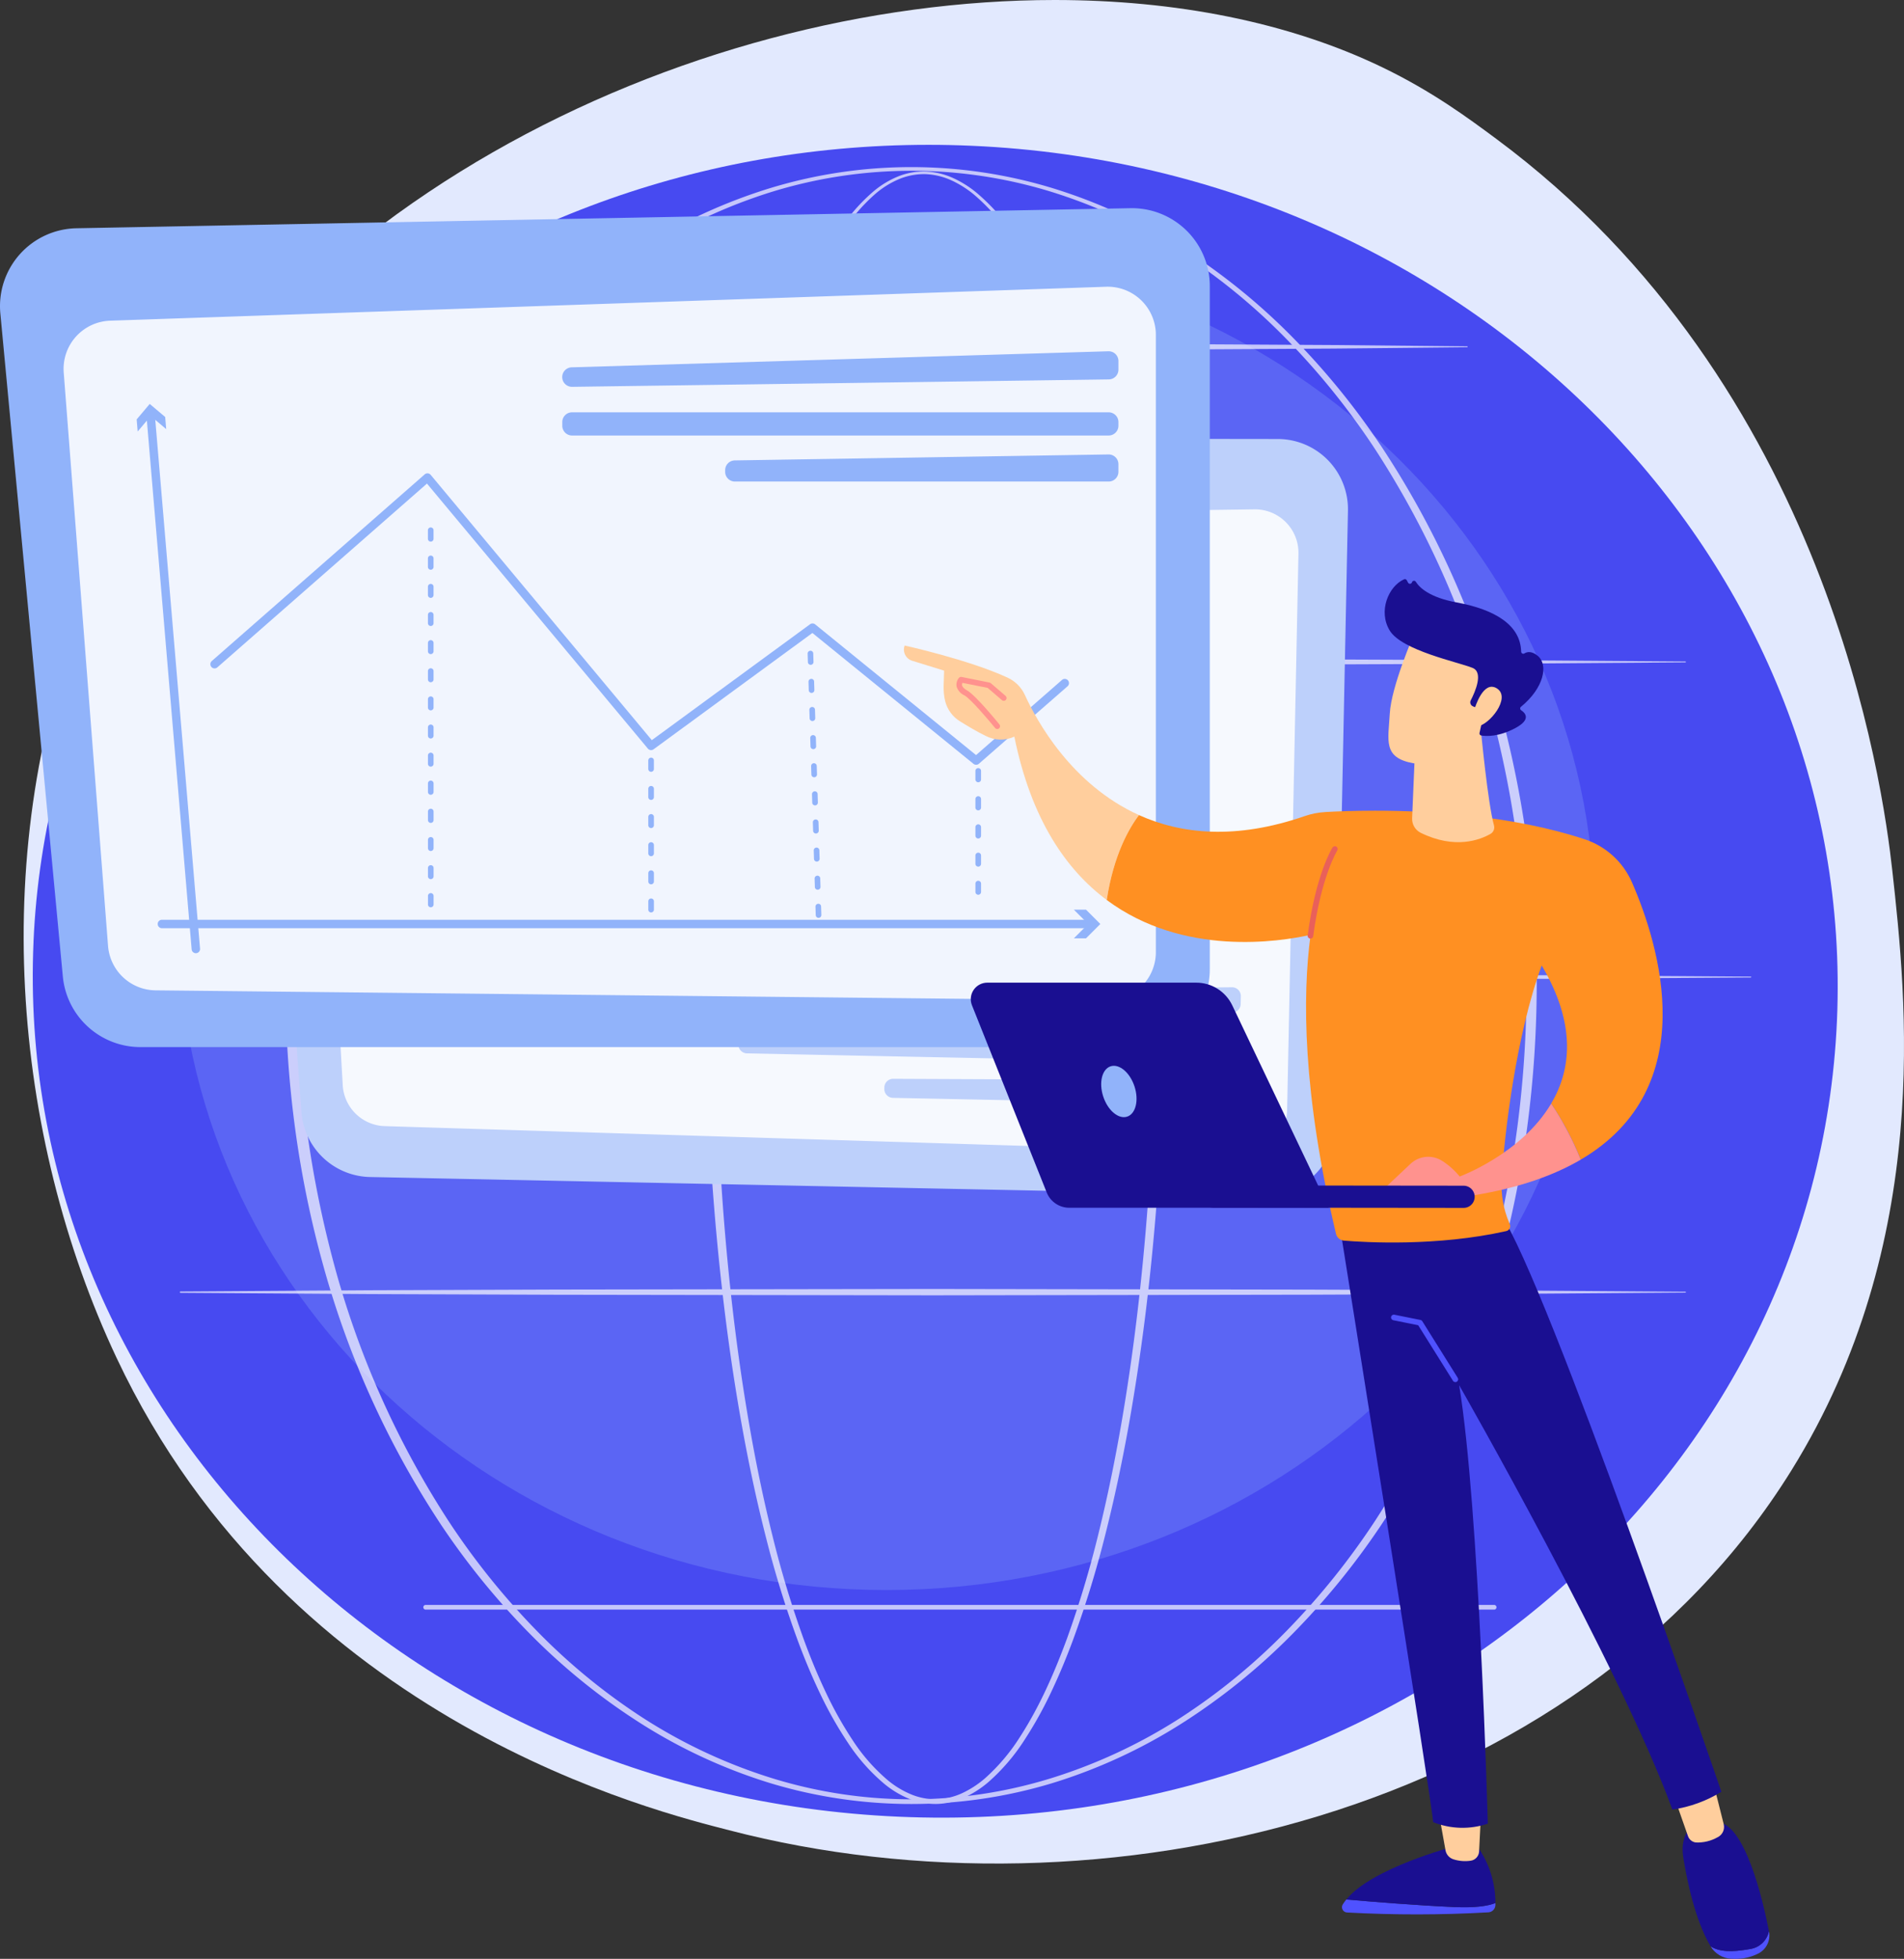 <svg xmlns="http://www.w3.org/2000/svg" xmlns:xlink="http://www.w3.org/1999/xlink" width="510.741" height="525.414" viewBox="0 0 510.741 525.414"><rect x="0" y="0" width="510.741" height="525.414" fill="#333333" stroke="none"/><defs><clipPath id="clip-path"><rect id="Rectangle_258" data-name="Rectangle 258" width="510.741" height="525.414" fill="none"></rect></clipPath><clipPath id="clip-path-2"><path id="Path_32" data-name="Path 32" d="M50.974,160.591c-27.1,66.515-20.241,144.158,7.8,203.654C105.12,462.554,204.962,486.2,223.1,490.922c99.153,25.815,227.325-3.745,284.927-96.529,38.073-61.328,30.819-126.928,27.066-160.865-2.541-22.982-17.174-130.26-106.265-196.3-7.579-5.619-17.172-12.729-30.583-19.195C373.163,5.942,342.8,0,310.4,0,211.5.008,93.818,55.422,50.974,160.591" transform="translate(-33.836 0)" fill="none"></path></clipPath><linearGradient id="linear-gradient" x1="0.142" y1="0.871" x2="0.142" y2="0.871" gradientUnits="objectBoundingBox"><stop offset="0" stop-color="#dae3fe"></stop><stop offset="1" stop-color="#e9effd"></stop></linearGradient><clipPath id="clip-path-3"><path id="Path_33" data-name="Path 33" d="M47.037,420.749C41.6,544.511,145.494,649.594,279.083,655.458S525.371,565.748,530.8,441.986s-98.457-228.845-232.046-234.71q-5.858-.257-11.653-.256c-128.426,0-234.794,93.585-240.069,213.728" transform="translate(-46.833 -207.021)" fill="none"></path></clipPath><linearGradient id="linear-gradient-2" x1="0.105" y1="0.922" x2="0.105" y2="0.922" gradientUnits="objectBoundingBox"><stop offset="0" stop-color="#4042e2"></stop><stop offset="1" stop-color="#4f52ff"></stop></linearGradient><clipPath id="clip-path-5"><rect id="Rectangle_226" data-name="Rectangle 226" width="379.973" height="358.953" fill="none"></rect></clipPath><clipPath id="clip-path-6"><rect id="Rectangle_234" data-name="Rectangle 234" width="439.068" height="439.05" fill="none"></rect></clipPath><clipPath id="clip-path-7"><rect id="Rectangle_227" data-name="Rectangle 227" width="123.339" height="437.868" fill="none"></rect></clipPath><clipPath id="clip-path-8"><rect id="Rectangle_228" data-name="Rectangle 228" width="335.629" height="439.05" fill="none"></rect></clipPath><clipPath id="clip-path-9"><rect id="Rectangle_229" data-name="Rectangle 229" width="403.996" height="1.704" fill="none"></rect></clipPath><clipPath id="clip-path-10"><rect id="Rectangle_230" data-name="Rectangle 230" width="286.911" height="1.702" fill="none"></rect></clipPath><clipPath id="clip-path-11"><rect id="Rectangle_231" data-name="Rectangle 231" width="439.068" height="1.704" fill="none"></rect></clipPath><clipPath id="clip-path-12"><rect id="Rectangle_232" data-name="Rectangle 232" width="403.996" height="1.703" fill="none"></rect></clipPath><clipPath id="clip-path-13"><rect id="Rectangle_233" data-name="Rectangle 233" width="287.873" height="1.26" fill="none"></rect></clipPath><clipPath id="clip-path-14"><rect id="Rectangle_235" data-name="Rectangle 235" width="264.28" height="172.536" fill="none"></rect></clipPath><clipPath id="clip-path-15"><rect id="Rectangle_236" data-name="Rectangle 236" width="293" height="191.404" fill="none"></rect></clipPath><clipPath id="clip-path-16"><path id="Path_61" data-name="Path 61" d="M1918.537,2716.5a1.421,1.421,0,0,0,1.158,2.135,339.087,339.087,0,0,0,37.9-.038,2,2,0,0,0,1.9-1.885c.009-.19.015-.4.018-.612-1.923.77-5.263,1.338-11.064,1.083-9.65-.425-21.891-1.415-28.944-2.025a11.652,11.652,0,0,0-.963,1.342" transform="translate(-1918.337 -2715.154)" fill="none"></path></clipPath><linearGradient id="linear-gradient-3" x1="-8.662" y1="3.572" x2="-8.658" y2="3.572" xlink:href="#linear-gradient-2"></linearGradient><clipPath id="clip-path-17"><path id="Path_62" data-name="Path 62" d="M1953.476,2639.259s-22.009,5.734-28.944,14.241c7.053.61,19.294,1.6,28.944,2.025,5.8.255,9.14-.313,11.064-1.083a26.07,26.07,0,0,0-4.848-15.183Z" transform="translate(-1924.532 -2639.259)" fill="none"></path></clipPath><linearGradient id="linear-gradient-4" x1="-9.016" y1="1.826" x2="-9.011" y2="1.826" gradientUnits="objectBoundingBox"><stop offset="0" stop-color="#09005d"></stop><stop offset="1" stop-color="#1a0f91"></stop></linearGradient><clipPath id="clip-path-18"><path id="Path_63" data-name="Path 63" d="M2055.681,2585.178l2.01,11.206a3.11,3.11,0,0,0,2.091,2.391,10.221,10.221,0,0,0,4.669.387,2.629,2.629,0,0,0,2.245-2.472l.581-11.511Z" transform="translate(-2055.681 -2585.178)" fill="#ffce9d"></path></clipPath><clipPath id="clip-path-19"><path id="Path_64" data-name="Path 64" d="M2455.9,2765.14c-5.1.92-8.335.746-10.639-.728l.017.03a6.86,6.86,0,0,0,5.561,3.315c.3.016.61.025.93.025h.017a13.473,13.473,0,0,0,6.469-1.526,5.473,5.473,0,0,0,2.679-5.857l-.011-.059a6.067,6.067,0,0,1-5.023,4.8" transform="translate(-2445.259 -2760.34)" fill="none"></path></clipPath><linearGradient id="linear-gradient-5" x1="-28.458" y1="1" x2="-28.447" y2="1" xlink:href="#linear-gradient-2"></linearGradient><clipPath id="clip-path-20"><path id="Path_65" data-name="Path 65" d="M2414.156,2604.073h-5.126s-4.677,2.6-3.534,9.58c1.005,6.132,3.1,16.64,7.315,23.815,2.3,1.473,5.539,1.647,10.639.728a6.068,6.068,0,0,0,5.023-4.8c-1.6-8.2-6.46-29.326-14.2-29.323l-.113,0" transform="translate(-2405.315 -2604.071)" fill="none"></path></clipPath><linearGradient id="linear-gradient-6" x1="-18.672" y1="1.049" x2="-18.664" y2="1.049" xlink:href="#linear-gradient-4"></linearGradient><clipPath id="clip-path-21"><path id="Path_66" data-name="Path 66" d="M2390.72,2549.748l4.179,11.912a2.567,2.567,0,0,0,2.094,1.712,10.91,10.91,0,0,0,5.895-1.427,3.073,3.073,0,0,0,1.6-3.483l-2.847-11.322Z" transform="translate(-2390.72 -2547.14)" fill="#ffce9d"></path></clipPath><clipPath id="clip-path-22"><path id="Path_67" data-name="Path 67" d="M1915.279,1738.585s25.438,159.011,25.019,159.885a21.16,21.16,0,0,0,14.685.407s-2.3-85-7.691-117.6c0,0,43.415,75.976,57.2,113.833a34.459,34.459,0,0,0,13.143-4.775s-46.746-136.753-59.217-154.968Z" transform="translate(-1915.279 -1735.373)" fill="none"></path></clipPath><linearGradient id="linear-gradient-7" x1="-1.796" y1="1.438" x2="-1.795" y2="1.438" xlink:href="#linear-gradient-4"></linearGradient><clipPath id="clip-path-23"><path id="Path_68" data-name="Path 68" d="M1988.536,1879.793a.753.753,0,0,0,.589.885l6.679,1.344,9.335,14.91a.751.751,0,1,0,1.274-.8l-9.506-15.184a.753.753,0,0,0-.488-.338l-7-1.408a.753.753,0,0,0-.885.588" transform="translate(-1988.521 -1879.19)" fill="none"></path></clipPath><linearGradient id="linear-gradient-8" x1="-15.218" y1="7.224" x2="-15.21" y2="7.224" xlink:href="#linear-gradient-2"></linearGradient><clipPath id="clip-path-24"><path id="Path_69" data-name="Path 69" d="M1294.164,926.713l8.823,2.734c0,2.763-.44,5.339.307,8.268a8.962,8.962,0,0,0,3.976,5.34c1.962,1.226,4.576,2.786,6.839,3.885a8.851,8.851,0,0,0,7.719.214c4.51,22.183,13.9,35.708,24.786,43.807,1.83-12.107,6.031-19.311,8.64-22.774-18.118-8.185-27.46-25.337-30.582-32.177a9.532,9.532,0,0,0-4.669-4.694c-10.441-4.821-27.606-8.606-27.606-8.606a3.138,3.138,0,0,0,1.767,4" transform="translate(-1292.216 -922.709)" fill="none"></path></clipPath><clipPath id="clip-path-25"><path id="Path_70" data-name="Path 70" d="M1640.618,1159.194a19.812,19.812,0,0,0-5.329,1.051c-18.643,6.46-33.284,4.834-44.538-.25-2.609,3.463-6.81,10.667-8.64,22.774,20.487,15.248,46.253,11.23,54.678,9.347-2.205,16.366-2.185,42.255,6.823,80.208a2.376,2.376,0,0,0,2.117,1.813c5.756.475,25.021,1.606,43.545-2.555a1.361,1.361,0,0,0,.956-1.858l-.169-.4a25.694,25.694,0,0,1-2.013-11.5c.672-11.955,3.889-38.968,10.745-57.482,9.4,15.9,7.834,28.1,2.535,37.041a81.6,81.6,0,0,1,7.941,15.027c32.9-19.316,21.051-57.576,13.73-74.376a21.029,21.029,0,0,0-12.686-11.548c-19.329-6.386-41.534-7.669-56.265-7.669-5.893,0-10.592.206-13.428.372" transform="translate(-1582.111 -1158.822)" fill="#ff9022"></path></clipPath><clipPath id="clip-path-26"><path id="Path_71" data-name="Path 71" d="M1875.989,1209.724c-.184.289-4.522,7.272-6.687,23.63a.751.751,0,0,0,1.49.2c2.116-15.979,6.423-22.953,6.466-23.022a.751.751,0,0,0-1.269-.8" transform="translate(-1869.296 -1209.376)" fill="none"></path></clipPath><linearGradient id="linear-gradient-9" x1="-14.877" y1="12.591" x2="-14.868" y2="12.591" gradientUnits="objectBoundingBox"><stop offset="0" stop-color="#e1473d"></stop><stop offset="1" stop-color="#e9605a"></stop></linearGradient><clipPath id="clip-path-27"><path id="Path_72" data-name="Path 72" d="M2019.451,1047.583l-.809,19.146a4.167,4.167,0,0,0,2.314,3.923c9.187,4.5,15.9,1.893,18.7.292a2,2,0,0,0,.944-2.288c-1.65-5.86-3.524-25.673-3.524-25.673Z" transform="translate(-2018.638 -1042.982)" fill="#ffce9d"></path></clipPath><clipPath id="clip-path-28"><path id="Path_73" data-name="Path 73" d="M1985.094,928.9c-.4,7.227-1.96,11.916,6.4,13.37s15.394-2.707,19.208-9.905c0,0,5.975-11.092,4.635-15.634s-23.842-8.825-23.842-8.825-5.994,13.768-6.4,20.994" transform="translate(-1984.715 -907.905)" fill="#ffce9d"></path></clipPath><clipPath id="clip-path-29"><path id="Path_74" data-name="Path 74" d="M1984.608,827.866c-4.183,1.9-6.966,8.565-3.825,13.731,3.268,5.375,18.416,8.464,22.24,10.032,2.967,1.217.67,6.434-.508,8.71a1.147,1.147,0,0,0,.561,1.575l.475.21h2.149a.568.568,0,0,1,.555.69l-1.38,6.26a.565.565,0,0,0,.459.683c1.292.213,4.649.41,9.144-1.992,4.346-2.323,2.668-4.065,1.543-4.8a.564.564,0,0,1-.027-.909c6.206-5.079,7.364-11.254,4.533-13.634-1.628-1.369-2.846-1.151-3.607-.687a.569.569,0,0,1-.879-.469c-.17-7.123-6.984-11.294-17.293-13.2-7.253-1.339-9.965-3.946-10.97-5.554a.565.565,0,0,0-1.022.147.568.568,0,0,1-1.047.108l-.349-.66a.565.565,0,0,0-.5-.3.6.6,0,0,0-.25.054" transform="translate(-1979.434 -827.812)" fill="none"></path></clipPath><linearGradient id="linear-gradient-10" x1="-5.883" y1="6.119" x2="-5.88" y2="6.119" xlink:href="#linear-gradient-4"></linearGradient><clipPath id="clip-path-30"><path id="Path_75" data-name="Path 75" d="M2106.579,988.424l1.013,3.854c3.17-.329,9.159-7.717,5.216-10.183a2.581,2.581,0,0,0-1.378-.436c-3.093,0-4.852,6.765-4.852,6.765" transform="translate(-2106.579 -981.659)" fill="#ffce9d"></path></clipPath><clipPath id="clip-path-31"><path id="Path_76" data-name="Path 76" d="M1367.816,967.882a2.86,2.86,0,0,0-.555,2.315,3.871,3.871,0,0,0,2.114,2.325c1.67.943,6.487,6.625,8.2,8.735a.751.751,0,1,0,1.165-.948c-.649-.8-6.41-7.842-8.629-9.095-.807-.456-1.289-.927-1.391-1.362a1.109,1.109,0,0,1,.1-.707l6.768,1.357,3.835,3.29a.751.751,0,0,0,.978-1.14l-3.983-3.419a.758.758,0,0,0-.341-.167l-7.493-1.5a.747.747,0,0,0-.771.317" transform="translate(-1367.196 -967.55)" fill="none"></path></clipPath><linearGradient id="linear-gradient-11" x1="-15.756" y1="20.991" x2="-15.745" y2="20.991" gradientUnits="objectBoundingBox"><stop offset="0" stop-color="#febbba"></stop><stop offset="1" stop-color="#ff928e"></stop></linearGradient><clipPath id="clip-path-32"><path id="Path_77" data-name="Path 77" d="M1989.413,1597.059a20.047,20.047,0,0,0-4.71-4.2,6.92,6.92,0,0,0-8.482.8l-9.272,8.728,26.492-.328c11.959-1.991,21.268-5.306,28.45-9.522a81.606,81.606,0,0,0-7.941-15.027c-8.011,13.512-24.537,19.552-24.537,19.552" transform="translate(-1966.949 -1577.507)" fill="none"></path></clipPath><linearGradient id="linear-gradient-12" x1="-6.718" y1="9.221" x2="-6.714" y2="9.221" xlink:href="#linear-gradient-11"></linearGradient><clipPath id="clip-path-33"><path id="Path_78" data-name="Path 78" d="M1717.7,1697.406a2.993,2.993,0,0,0,3.007,2.981l67.248.073q.078,0,.155,0a2.978,2.978,0,0,0-.148-5.953l-67.247-.073h-.053a2.98,2.98,0,0,0-2.961,2.975" transform="translate(-1717.699 -1694.43)" fill="none"></path></clipPath><linearGradient id="linear-gradient-13" x1="-4.52" y1="7.657" x2="-4.518" y2="7.657" xlink:href="#linear-gradient-4"></linearGradient><clipPath id="clip-path-34"><path id="Path_79" data-name="Path 79" d="M1392.182,1404.6a4.431,4.431,0,0,0-4.16,6.052l20.077,50.265a6.487,6.487,0,0,0,6.033,4.06h69.6l-25.891-54.32a10.683,10.683,0,0,0-9.654-6.056Z" transform="translate(-1387.705 -1404.599)" fill="none"></path></clipPath><linearGradient id="linear-gradient-14" x1="-2.289" y1="2.571" x2="-2.287" y2="2.571" xlink:href="#linear-gradient-4"></linearGradient></defs><g id="Group_66977" data-name="Group 66977" clip-path="url(#clip-path)"><g id="Group_66899" data-name="Group 66899" transform="translate(6.349)"><g id="Group_66898" data-name="Group 66898" clip-path="url(#clip-path-2)"><rect id="Rectangle_224" data-name="Rectangle 224" width="718.795" height="720.358" transform="translate(-247.333 360.389) rotate(-56.629)" fill="url(#linear-gradient)"></rect></g></g><g id="Group_66901" data-name="Group 66901" transform="translate(8.788 38.847)"><g id="Group_66900" data-name="Group 66900" clip-path="url(#clip-path-3)"><rect id="Rectangle_225" data-name="Rectangle 225" width="635.33" height="614.564" transform="translate(-172.161 73.1) rotate(-23.649)" fill="url(#linear-gradient-2)"></rect></g></g><g id="Group_66936" data-name="Group 66936"><g id="Group_66935" data-name="Group 66935" clip-path="url(#clip-path)"><g id="Group_66904" data-name="Group 66904" transform="translate(47.785 67.534)" opacity="0.26"><g id="Group_66903" data-name="Group 66903"><g id="Group_66902" data-name="Group 66902" clip-path="url(#clip-path-5)"><path id="Path_34" data-name="Path 34" d="M634.626,539.373c0,99.122-85.06,179.477-189.987,179.477S254.653,638.495,254.653,539.373,339.713,359.9,444.64,359.9,634.626,440.25,634.626,539.373" transform="translate(-254.653 -359.897)" fill="#91b3fa"></path></g></g></g><g id="Group_66928" data-name="Group 66928" transform="translate(30.703 44.822)" opacity="0.68"><g id="Group_66927" data-name="Group 66927"><g id="Group_66926" data-name="Group 66926" clip-path="url(#clip-path-6)"><g id="Group_66907" data-name="Group 66907" transform="translate(158.414 1.18)" style="mix-blend-mode: soft-light;isolation: isolate"><g id="Group_66906" data-name="Group 66906"><g id="Group_66905" data-name="Group 66905" clip-path="url(#clip-path-7)"><path id="Path_35" data-name="Path 35" d="M1131.166,463.423c-.058,39.548-2.761,79.176-9.7,118.165-1.757,9.739-3.795,19.431-6.224,29.031a279.65,279.65,0,0,1-8.7,28.407c-1.729,4.646-3.618,9.238-5.745,13.726a106.576,106.576,0,0,1-7.235,13.035,53.334,53.334,0,0,1-9.732,11.368,27.69,27.69,0,0,1-6.357,4.1,19.009,19.009,0,0,1-7.408,1.751,18.653,18.653,0,0,1-7.488-1.381,26.013,26.013,0,0,1-6.5-3.878,50.631,50.631,0,0,1-9.941-11.189,103.034,103.034,0,0,1-7.352-12.971c-2.154-4.475-4.07-9.056-5.816-13.7a273.42,273.42,0,0,1-8.792-28.377c-2.454-9.593-4.513-19.281-6.284-29.017-3.537-19.476-5.944-39.14-7.564-58.857s-2.407-39.5-2.493-59.289c-.04-9.892.206-19.782.552-29.667s.9-19.763,1.612-29.628c1.443-19.727,3.608-39.412,6.837-58.935,1.62-9.759,3.511-19.477,5.787-29.109a280.01,280.01,0,0,1,8.229-28.525c1.656-4.668,3.466-9.285,5.531-13.794a100.6,100.6,0,0,1,7.082-13.084,48.68,48.68,0,0,1,9.731-11.275,24.846,24.846,0,0,1,6.428-3.86,18.113,18.113,0,0,1,7.388-1.319,19.553,19.553,0,0,1,7.3,1.717,28.565,28.565,0,0,1,6.35,3.972,54.33,54.33,0,0,1,9.944,11.083,106.158,106.158,0,0,1,7.556,12.812c2.242,4.422,4.24,8.962,6.084,13.558a270.5,270.5,0,0,1,9.342,28.181c2.629,9.543,4.854,19.192,6.778,28.9,7.612,38.857,10.7,78.49,10.8,118.044m-2.384,0c.028-19.72-.729-39.444-2.375-59.1a568.091,568.091,0,0,0-7.76-58.617c-1.831-9.686-3.962-19.317-6.495-28.841a269.115,269.115,0,0,0-9.045-28.121c-1.792-4.585-3.736-9.112-5.922-13.519a105.075,105.075,0,0,0-7.369-12.755,53.427,53.427,0,0,0-9.68-10.989,27.781,27.781,0,0,0-6.138-3.918,18.422,18.422,0,0,0-7.014-1.7,17.242,17.242,0,0,0-7.079,1.325,24.041,24.041,0,0,0-6.188,3.794,47.825,47.825,0,0,0-9.448,11.153,99.589,99.589,0,0,0-6.892,13.012c-2.008,4.49-3.766,9.092-5.37,13.746a278.33,278.33,0,0,0-7.935,28.457c-2.181,9.612-3.979,19.311-5.508,29.051-3.044,19.485-5.029,39.129-6.292,58.811s-1.739,39.414-1.706,59.135q-.058,29.578,2.114,59.108c1.491,19.661,3.768,39.273,7.169,58.692,1.7,9.708,3.693,19.366,6.075,28.925a271.639,271.639,0,0,0,8.559,28.253c1.7,4.614,3.574,9.165,5.677,13.6a101.553,101.553,0,0,0,7.164,12.829,49.276,49.276,0,0,0,9.59,10.944,24.7,24.7,0,0,0,6.149,3.724,17.041,17.041,0,0,0,6.968,1.321,17.719,17.719,0,0,0,6.9-1.681,26.373,26.373,0,0,0,6.022-3.948,51.976,51.976,0,0,0,9.394-11.13c5.319-8.23,9.264-17.309,12.65-26.531a278,278,0,0,0,8.46-28.284c2.355-9.566,4.321-19.228,6.008-28.938,3.375-19.424,5.624-39.037,7.117-58.7s2.205-39.389,2.2-59.112" transform="translate(-1007.827 -245.148)" fill="#fff"></path></g></g></g><g id="Group_66910" data-name="Group 66910" transform="translate(45.887)" style="mix-blend-mode: soft-light;isolation: isolate"><g id="Group_66909" data-name="Group 66909" transform="translate(0)"><g id="Group_66908" data-name="Group 66908" clip-path="url(#clip-path-8)"><path id="Path_36" data-name="Path 36" d="M743.785,458.316a293.488,293.488,0,0,1-2.552,38.074,278.24,278.24,0,0,1-7.645,37.385,242.392,242.392,0,0,1-31.48,69.238,198.667,198.667,0,0,1-24.1,29.545,169.007,169.007,0,0,1-29.682,23.9,143.194,143.194,0,0,1-34.606,15.9,130.7,130.7,0,0,1-75.322.027A143.241,143.241,0,0,1,503.772,656.5a169.157,169.157,0,0,1-29.715-23.881,198.8,198.8,0,0,1-24.136-29.54,242.66,242.66,0,0,1-31.548-69.259,276.249,276.249,0,0,1-7.685-37.4,287.061,287.061,0,0,1,.019-76.2,276.074,276.074,0,0,1,7.706-37.395A242.6,242.6,0,0,1,450,313.6a198.677,198.677,0,0,1,24.139-29.514,168.693,168.693,0,0,1,29.708-23.847,143.7,143.7,0,0,1,34.605-15.831,129.947,129.947,0,0,1,75.227.025,143.634,143.634,0,0,1,34.583,15.854,168.572,168.572,0,0,1,29.675,23.862,198.529,198.529,0,0,1,24.1,29.519,242.317,242.317,0,0,1,31.515,69.2,278.376,278.376,0,0,1,7.664,37.376,293.437,293.437,0,0,1,2.573,38.071m-2.733,0a290.791,290.791,0,0,0-2.407-37.73,275.79,275.79,0,0,0-7.455-37.062,241.536,241.536,0,0,0-30.663-68.852A196.907,196.907,0,0,0,676.873,285.2a165.386,165.386,0,0,0-29.251-23.9,141.377,141.377,0,0,0-34.246-15.876,127.309,127.309,0,0,0-74.616.025,141.306,141.306,0,0,0-34.224,15.9,165.29,165.29,0,0,0-29.217,23.917A196.823,196.823,0,0,0,451.7,314.738a241.217,241.217,0,0,0-30.595,68.832,288.091,288.091,0,0,0,.04,149.48,241.149,241.149,0,0,0,30.631,68.793A196.676,196.676,0,0,0,475.4,631.3a164.788,164.788,0,0,0,29.21,23.882,141.734,141.734,0,0,0,34.2,15.851,126.57,126.57,0,0,0,74.52.027,141.8,141.8,0,0,0,34.224-15.83A164.951,164.951,0,0,0,676.8,631.358a196.9,196.9,0,0,0,23.656-29.448,241.445,241.445,0,0,0,30.7-68.814,275.719,275.719,0,0,0,7.474-37.054,290.882,290.882,0,0,0,2.428-37.728" transform="translate(-408.157 -238.86)" fill="#fff"></path></g></g></g><g id="Group_66913" data-name="Group 66913" transform="translate(17.536 131.873)" style="mix-blend-mode: soft-light;isolation: isolate"><g id="Group_66912" data-name="Group 66912"><g id="Group_66911" data-name="Group 66911" clip-path="url(#clip-path-9)"><path id="Path_37" data-name="Path 37" d="M257.249,942.306l50.462-.331,50.463-.189,100.924-.152,100.925.167,50.462.206,50.463.358a.121.121,0,0,1,0,.241l-50.463.358-50.462.206-100.925.167-100.924-.152L307.711,943l-50.462-.331a.18.18,0,0,1,0-.359" transform="translate(-257.071 -941.633)" fill="#fff"></path></g></g></g><g id="Group_66916" data-name="Group 66916" transform="translate(76.079 47.355)" style="mix-blend-mode: soft-light;isolation: isolate"><g id="Group_66915" data-name="Group 66915"><g id="Group_66914" data-name="Group 66914" clip-path="url(#clip-path-10)"><path id="Path_38" data-name="Path 38" d="M569.231,491.887l35.827-.332,35.827-.188c11.942-.08,23.884-.072,35.827-.1l35.826-.056,71.654.167,35.827.205,35.827.358a.121.121,0,0,1,0,.241l-35.827.358-35.827.205-71.654.167-35.826-.056c-11.943-.025-23.885-.016-35.827-.1l-35.827-.188-35.827-.332a.18.18,0,0,1,0-.359" transform="translate(-569.053 -491.216)" fill="#fff"></path></g></g></g><g id="Group_66919" data-name="Group 66919" transform="translate(0 216.393)" style="mix-blend-mode: soft-light;isolation: isolate"><g id="Group_66918" data-name="Group 66918"><g id="Group_66917" data-name="Group 66917" clip-path="url(#clip-path-11)"><path id="Path_39" data-name="Path 39" d="M163.8,1392.723l54.846-.331,54.846-.189,109.692-.152,109.693.167,54.846.206,54.846.358a.121.121,0,0,1,0,.241l-54.846.358-54.846.206-109.693.167-109.692-.152-54.846-.189-54.846-.331a.18.18,0,0,1,0-.359" transform="translate(-163.618 -1392.051)" fill="#fff"></path></g></g></g><g id="Group_66922" data-name="Group 66922" transform="translate(17.536 300.913)" style="mix-blend-mode: soft-light;isolation: isolate"><g id="Group_66921" data-name="Group 66921"><g id="Group_66920" data-name="Group 66920" clip-path="url(#clip-path-12)"><path id="Path_40" data-name="Path 40" d="M257.249,1843.141l50.462-.331,50.463-.189,100.924-.152,100.925.167,50.462.206,50.463.358a.121.121,0,0,1,0,.241l-50.463.358-50.462.206-100.925.167-100.924-.152-50.463-.189-50.462-.331a.18.18,0,0,1,0-.359" transform="translate(-257.071 -1842.469)" fill="#fff"></path></g></g></g><g id="Group_66925" data-name="Group 66925" transform="translate(82.848 385.655)" style="mix-blend-mode: soft-light;isolation: isolate"><g id="Group_66924" data-name="Group 66924"><g id="Group_66923" data-name="Group 66923" clip-path="url(#clip-path-13)"><path id="Path_41" data-name="Path 41" d="M892.369,2295.327H605.755a.63.63,0,0,1,0-1.26H892.369a.63.63,0,1,1,0,1.26" transform="translate(-605.125 -2294.067)" fill="#fff"></path></g></g></g></g></g></g><path id="Path_42" data-name="Path 42" d="M637.543,828.9l-239.734-4.88A18.841,18.841,0,0,1,379.4,806.567L367.556,645.961a18.841,18.841,0,0,1,18.815-20.227l254.942.335a18.841,18.841,0,0,1,18.812,19.224l-3.362,165.15a18.841,18.841,0,0,1-19.22,18.454" transform="translate(-298.542 -508.316)" fill="#bdd0fb"></path><g id="Group_66931" data-name="Group 66931" transform="translate(84.026 136.623)" opacity="0.87"><g id="Group_66930" data-name="Group 66930"><g id="Group_66929" data-name="Group 66929" clip-path="url(#clip-path-14)"><path id="Path_43" data-name="Path 43" d="M447.806,743.7l7.894,138.83a11.653,11.653,0,0,0,11.275,10.986l230.042,7.094a11.653,11.653,0,0,0,12.009-11.41l3.037-149.229a11.652,11.652,0,0,0-11.81-11.889L459.28,731.392A11.653,11.653,0,0,0,447.806,743.7" transform="translate(-447.787 -728.084)" fill="#fff"></path></g></g></g><path id="Path_44" data-name="Path 44" d="M1059.115,1412.443l129.831-1.24a2.36,2.36,0,0,1,2.382,2.407l-.043,2.089a2.36,2.36,0,0,1-2.375,2.312l-129.788-.849a2.36,2.36,0,0,1-.007-4.719" transform="translate(-858.476 -1146.395)" fill="#bdd0fb"></path><path id="Path_45" data-name="Path 45" d="M1055.519,1478.1l-.018.89a2.36,2.36,0,0,0,2.311,2.407l129.752,2.641a2.36,2.36,0,0,0,2.407-2.311l.018-.89a2.359,2.359,0,0,0-2.311-2.407l-129.752-2.641a2.36,2.36,0,0,0-2.407,2.311" transform="translate(-857.438 -1198.856)" fill="#bdd0fb"></path><path id="Path_46" data-name="Path 46" d="M1264.175,1544.357l-.008.391a2.36,2.36,0,0,0,2.311,2.407l90.37,1.839a2.36,2.36,0,0,0,2.407-2.311l.037-1.837a2.36,2.36,0,0,0-2.349-2.408l-90.4-.393a2.36,2.36,0,0,0-2.37,2.312" transform="translate(-1026.948 -1252.684)" fill="#bdd0fb"></path><path id="Path_47" data-name="Path 47" d="M303.621,522.59H37.661a20.9,20.9,0,0,1-20.806-18.937L.093,325.819A20.9,20.9,0,0,1,20.5,302.964l282.722-5.383a20.9,20.9,0,0,1,21.3,20.894V501.692a20.9,20.9,0,0,1-20.9,20.9" transform="translate(0 -241.738)" fill="#91b3fa"></path><g id="Group_66934" data-name="Group 66934" transform="translate(17.054 76.906)" opacity="0.87"><g id="Group_66933" data-name="Group 66933"><g id="Group_66932" data-name="Group 66932" clip-path="url(#clip-path-15)"><path id="Path_48" data-name="Path 48" d="M90.922,432.863,102.81,586.639a12.925,12.925,0,0,0,12.751,11.928l255.263,2.674a12.924,12.924,0,0,0,13.06-12.924V422.762a12.925,12.925,0,0,0-13.365-12.917l-267.15,9.105a12.925,12.925,0,0,0-12.446,13.913" transform="translate(-90.883 -409.838)" fill="#fff"></path></g></g></g><path id="Path_49" data-name="Path 49" d="M806.333,506.408,950.279,502.1a2.618,2.618,0,0,1,2.7,2.616v2.318a2.617,2.617,0,0,1-2.581,2.617l-143.946,1.988a2.617,2.617,0,0,1-.114-5.233" transform="translate(-652.964 -407.883)" fill="#91b3fa"></path><path id="Path_50" data-name="Path 50" d="M803.793,591.978v.988a2.617,2.617,0,0,0,2.617,2.617H950.357a2.617,2.617,0,0,0,2.617-2.617v-.988a2.617,2.617,0,0,0-2.617-2.617H806.41a2.617,2.617,0,0,0-2.617,2.617" transform="translate(-652.963 -478.769)" fill="#91b3fa"></path><path id="Path_51" data-name="Path 51" d="M1036.625,653.8v.434a2.617,2.617,0,0,0,2.617,2.617H1139.5a2.617,2.617,0,0,0,2.617-2.617V652.2a2.618,2.618,0,0,0-2.659-2.617l-100.256,1.6a2.617,2.617,0,0,0-2.575,2.617" transform="translate(-842.105 -527.689)" fill="#91b3fa"></path><path id="Path_52" data-name="Path 52" d="M506.266,754.736a1.128,1.128,0,0,1-.714-.253l-43.211-35.1-42.6,31.2a1.131,1.131,0,0,1-1.538-.188l-59.252-71.083c-6.738,5.908-50.391,44.184-56.2,49.266a1.131,1.131,0,1,1-1.49-1.7c6.3-5.51,57.073-50.03,57.073-50.03a1.131,1.131,0,0,1,1.615.126l59.315,71.158,42.444-31.087a1.131,1.131,0,0,1,1.382.035l43.148,35.053,23.1-20.191a1.132,1.132,0,0,1,1.49,1.7L507.01,754.456a1.131,1.131,0,0,1-.745.28" transform="translate(-244.417 -549.604)" fill="#91b3fa"></path><path id="Path_53" data-name="Path 53" d="M612.538,855.933a.755.755,0,0,1-.755-.754v-2.263a.755.755,0,1,1,1.509,0v2.263a.754.754,0,0,1-.755.754m0-7.545a.755.755,0,0,1-.755-.754v-2.263a.755.755,0,0,1,1.509,0v2.263a.754.754,0,0,1-.755.754m0-7.545a.754.754,0,0,1-.755-.754v-2.263a.755.755,0,0,1,1.509,0v2.263a.754.754,0,0,1-.755.754m0-7.544a.755.755,0,0,1-.755-.754v-2.263a.755.755,0,1,1,1.509,0v2.263a.754.754,0,0,1-.755.754m0-7.545a.755.755,0,0,1-.755-.754v-2.263a.755.755,0,1,1,1.509,0V825a.754.754,0,0,1-.755.754m0-7.544a.755.755,0,0,1-.755-.754v-2.263a.755.755,0,0,1,1.509,0v2.263a.755.755,0,0,1-.755.754m0-7.545a.755.755,0,0,1-.755-.755v-2.263a.755.755,0,0,1,1.509,0v2.263a.755.755,0,0,1-.755.755m0-7.544a.755.755,0,0,1-.755-.755V800.1a.755.755,0,0,1,1.509,0v2.263a.755.755,0,0,1-.755.755m0-7.545a.755.755,0,0,1-.755-.755v-2.263a.755.755,0,0,1,1.509,0v2.263a.755.755,0,0,1-.755.755m0-7.545a.755.755,0,0,1-.755-.755v-2.263a.755.755,0,0,1,1.509,0v2.263a.755.755,0,0,1-.755.755m0-7.545a.755.755,0,0,1-.755-.754V777.47a.755.755,0,0,1,1.509,0v2.263a.754.754,0,0,1-.755.754m0-7.544a.755.755,0,0,1-.755-.755v-2.263a.755.755,0,0,1,1.509,0v2.263a.755.755,0,0,1-.755.755m0-7.545a.755.755,0,0,1-.755-.755v-2.263a.755.755,0,1,1,1.509,0v2.263a.754.754,0,0,1-.755.755m0-7.545a.755.755,0,0,1-.755-.755v-2.263a.755.755,0,1,1,1.509,0V757.1a.754.754,0,0,1-.755.755" transform="translate(-496.983 -612.58)" fill="#91b3fa"></path><path id="Path_54" data-name="Path 54" d="M927.517,1124.62a.755.755,0,0,1-.755-.755V1121.6a.755.755,0,0,1,1.509,0v2.263a.755.755,0,0,1-.755.755m0-7.545a.755.755,0,0,1-.755-.754v-2.264a.755.755,0,0,1,1.509,0v2.264a.754.754,0,0,1-.755.754m0-7.545a.755.755,0,0,1-.755-.755v-2.263a.755.755,0,0,1,1.509,0v2.263a.754.754,0,0,1-.755.755m0-7.544a.755.755,0,0,1-.755-.755v-2.263a.755.755,0,0,1,1.509,0v2.263a.755.755,0,0,1-.755.755m0-7.545a.755.755,0,0,1-.755-.755v-2.263a.755.755,0,0,1,1.509,0v2.263a.755.755,0,0,1-.755.755m0-7.545a.755.755,0,0,1-.755-.755v-2.263a.755.755,0,1,1,1.509,0v2.263a.754.754,0,0,1-.755.755" transform="translate(-752.858 -879.879)" fill="#91b3fa"></path><path id="Path_55" data-name="Path 55" d="M1157.451,1001.832a.754.754,0,0,1-.754-.731l-.07-2.262a.754.754,0,0,1,.73-.778.729.729,0,0,1,.778.731l.07,2.262a.755.755,0,0,1-.73.778h-.024m-.234-7.541a.754.754,0,0,1-.754-.731l-.07-2.262a.754.754,0,1,1,1.508-.046l.07,2.262a.754.754,0,0,1-.731.777h-.023m-.234-7.541a.754.754,0,0,1-.754-.731l-.07-2.262a.754.754,0,1,1,1.508-.046l.07,2.262a.755.755,0,0,1-.731.777h-.024m-.234-7.541a.754.754,0,0,1-.754-.731l-.07-2.262a.754.754,0,0,1,.73-.778.738.738,0,0,1,.778.731l.07,2.262a.754.754,0,0,1-.731.778h-.024m-.234-7.541a.754.754,0,0,1-.754-.731l-.07-2.262a.755.755,0,0,1,.731-.778.737.737,0,0,1,.778.731l.07,2.262a.754.754,0,0,1-.73.778h-.024m-.234-7.541a.755.755,0,0,1-.754-.731l-.07-2.262a.754.754,0,0,1,1.508-.046l.07,2.262a.754.754,0,0,1-.731.777h-.023m-.234-7.541a.754.754,0,0,1-.754-.731l-.07-2.262a.754.754,0,1,1,1.508-.046l.07,2.262a.754.754,0,0,1-.731.777h-.024m-.234-7.541a.754.754,0,0,1-.754-.731l-.07-2.262a.754.754,0,0,1,.73-.778.745.745,0,0,1,.778.73l.07,2.262a.754.754,0,0,1-.73.778h-.024m-.234-7.541a.754.754,0,0,1-.754-.731l-.07-2.262a.754.754,0,0,1,.73-.778.733.733,0,0,1,.778.73l.07,2.262a.754.754,0,0,1-.73.778h-.024m-.234-7.541a.754.754,0,0,1-.754-.731l-.07-2.262a.755.755,0,0,1,.731-.778.732.732,0,0,1,.778.731l.07,2.262a.755.755,0,0,1-.731.778h-.024" transform="translate(-937.877 -755.643)" fill="#91b3fa"></path><path id="Path_56" data-name="Path 56" d="M1395.159,1131.992a.755.755,0,0,1-.755-.755v-2.263a.755.755,0,0,1,1.509,0v2.263a.755.755,0,0,1-.755.755m0-7.545a.755.755,0,0,1-.755-.755v-2.263a.755.755,0,0,1,1.509,0v2.263a.754.754,0,0,1-.755.755m0-7.545a.755.755,0,0,1-.755-.755v-2.263a.755.755,0,1,1,1.509,0v2.263a.755.755,0,0,1-.755.755m0-7.545a.755.755,0,0,1-.755-.755v-2.263a.755.755,0,1,1,1.509,0v2.263a.754.754,0,0,1-.755.755m0-7.545a.755.755,0,0,1-.755-.755V1098.8a.755.755,0,1,1,1.509,0v2.263a.754.754,0,0,1-.755.755" transform="translate(-1132.747 -891.996)" fill="#91b3fa"></path><path id="Path_57" data-name="Path 57" d="M222.422,730.975a1.132,1.132,0,0,1-1.127-1.036l-12.16-143.617a1.132,1.132,0,0,1,2.255-.191l12.16,143.617a1.132,1.132,0,0,1-1.032,1.223c-.032,0-.065,0-.1,0" transform="translate(-169.888 -475.303)" fill="#91b3fa"></path><path id="Path_58" data-name="Path 58" d="M195.623,584.785l3.5-4.149,4.147,3.5L203,580.891l-4.147-3.5-3.5,4.147Z" transform="translate(-158.692 -469.045)" fill="#91b3fa"></path><path id="Path_59" data-name="Path 59" d="M475.56,1316.99H226.387a1.132,1.132,0,0,1,0-2.263H475.56a1.132,1.132,0,0,1,0,2.263" transform="translate(-182.986 -1068.022)" fill="#91b3fa"></path><path id="Path_60" data-name="Path 60" d="M1535.14,1307.985l3.839-3.837-3.839-3.837h3.258l3.837,3.837-3.837,3.837Z" transform="translate(-1247.074 -1056.31)" fill="#91b3fa"></path></g></g><g id="Group_66938" data-name="Group 66938" transform="translate(359.972 509.492)"><g id="Group_66937" data-name="Group 66937" clip-path="url(#clip-path-16)"><rect id="Rectangle_238" data-name="Rectangle 238" width="41.516" height="4.457" transform="translate(-0.346)" fill="url(#linear-gradient-3)"></rect></g></g><g id="Group_66940" data-name="Group 66940" transform="translate(361.134 495.251)"><g id="Group_66939" data-name="Group 66939" clip-path="url(#clip-path-17)"><rect id="Rectangle_239" data-name="Rectangle 239" width="40.054" height="16.521" fill="url(#linear-gradient-4)"></rect></g></g><g id="Group_66942" data-name="Group 66942" transform="translate(385.744 485.103)"><g id="Group_66941" data-name="Group 66941" clip-path="url(#clip-path-18)"><rect id="Rectangle_240" data-name="Rectangle 240" width="11.597" height="14.184" fill="#ffce9d"></rect></g></g><g id="Group_66944" data-name="Group 66944" transform="translate(458.847 517.971)"><g id="Group_66943" data-name="Group 66943" clip-path="url(#clip-path-19)"><rect id="Rectangle_241" data-name="Rectangle 241" width="16.123" height="7.442" fill="url(#linear-gradient-5)"></rect></g></g><g id="Group_66946" data-name="Group 66946" transform="translate(451.352 488.648)"><g id="Group_66945" data-name="Group 66945" clip-path="url(#clip-path-20)"><rect id="Rectangle_242" data-name="Rectangle 242" width="24.121" height="35.045" transform="translate(-0.963 -0.002)" fill="url(#linear-gradient-6)"></rect></g></g><g id="Group_66948" data-name="Group 66948" transform="translate(448.613 477.965)"><g id="Group_66947" data-name="Group 66947" clip-path="url(#clip-path-21)"><rect id="Rectangle_243" data-name="Rectangle 243" width="14.116" height="16.48" transform="translate(0 0)" fill="#ffce9d"></rect></g></g><g id="Group_66950" data-name="Group 66950" transform="translate(359.398 325.639)"><g id="Group_66949" data-name="Group 66949" clip-path="url(#clip-path-22)"><rect id="Rectangle_244" data-name="Rectangle 244" width="178.818" height="124.313" transform="matrix(0.138, -0.99, 0.99, 0.138, -22.714, 163.128)" fill="url(#linear-gradient-7)"></rect></g></g><g id="Group_66952" data-name="Group 66952" transform="translate(373.141 352.626)"><g id="Group_66951" data-name="Group 66951" clip-path="url(#clip-path-23)"><rect id="Rectangle_245" data-name="Rectangle 245" width="24.313" height="24.35" transform="translate(-7.304 14.476) rotate(-63.435)" fill="url(#linear-gradient-8)"></rect></g></g><g id="Group_66954" data-name="Group 66954" transform="translate(242.481 173.144)"><g id="Group_66953" data-name="Group 66953" clip-path="url(#clip-path-24)"><rect id="Rectangle_246" data-name="Rectangle 246" width="92.133" height="92.96" transform="translate(-33.682 25.349) rotate(-37.548)" fill="#ffce9d"></rect></g></g><g id="Group_66956" data-name="Group 66956" transform="translate(296.879 217.45)"><g id="Group_66955" data-name="Group 66955" clip-path="url(#clip-path-25)"><rect id="Rectangle_247" data-name="Rectangle 247" width="195.944" height="195.761" transform="matrix(0.709, -0.705, 0.705, 0.709, -58.459, 58.109)" fill="#ff9022"></rect></g></g><g id="Group_66958" data-name="Group 66958" transform="translate(350.769 226.937)"><g id="Group_66957" data-name="Group 66957" clip-path="url(#clip-path-26)"><rect id="Rectangle_248" data-name="Rectangle 248" width="23.076" height="23.66" transform="matrix(0.724, -0.689, 0.689, 0.724, -12.446, 11.796)" fill="url(#linear-gradient-9)"></rect></g></g><g id="Group_66960" data-name="Group 66960" transform="translate(378.793 195.713)"><g id="Group_66959" data-name="Group 66959" clip-path="url(#clip-path-27)"><rect id="Rectangle_249" data-name="Rectangle 249" width="27.906" height="35.772" transform="translate(-5.979 1.126) rotate(-10.784)" fill="#ffce9d"></rect></g></g><g id="Group_66962" data-name="Group 66962" transform="translate(372.427 170.366)"><g id="Group_66961" data-name="Group 66961" clip-path="url(#clip-path-28)"><rect id="Rectangle_250" data-name="Rectangle 250" width="48.828" height="48.403" transform="translate(-18.868 22.593) rotate(-52.579)" fill="#ffce9d"></rect></g></g><g id="Group_66964" data-name="Group 66964" transform="translate(371.436 155.337)"><g id="Group_66963" data-name="Group 66963" clip-path="url(#clip-path-29)"><rect id="Rectangle_251" data-name="Rectangle 251" width="61.495" height="62.087" transform="translate(-22.311 26.419) rotate(-52.163)" fill="url(#linear-gradient-10)"></rect></g></g><g id="Group_66966" data-name="Group 66966" transform="translate(395.295 184.206)"><g id="Group_66965" data-name="Group 66965" clip-path="url(#clip-path-30)"><rect id="Rectangle_252" data-name="Rectangle 252" width="14.615" height="14.532" transform="matrix(0.608, -0.794, 0.794, 0.608, -5.125, 6.698)" fill="#ffce9d"></rect></g></g><g id="Group_66968" data-name="Group 66968" transform="translate(256.551 181.559)"><g id="Group_66967" data-name="Group 66967" clip-path="url(#clip-path-31)"><rect id="Rectangle_253" data-name="Rectangle 253" width="16.195" height="16.44" transform="translate(-2.856 0.561) rotate(-11.555)" fill="url(#linear-gradient-11)"></rect></g></g><g id="Group_66970" data-name="Group 66970" transform="translate(369.093 296.016)"><g id="Group_66969" data-name="Group 66969" clip-path="url(#clip-path-32)"><rect id="Rectangle_254" data-name="Rectangle 254" width="54.942" height="24.877" transform="translate(0 0)" fill="url(#linear-gradient-12)"></rect></g></g><g id="Group_66972" data-name="Group 66972" transform="translate(322.322 317.956)"><g id="Group_66971" data-name="Group 66971" clip-path="url(#clip-path-33)"><rect id="Rectangle_255" data-name="Rectangle 255" width="71.501" height="28.564" transform="translate(-1.787 0.586) rotate(-18.158)" fill="url(#linear-gradient-13)"></rect></g></g><g id="Group_66974" data-name="Group 66974" transform="translate(260.4 263.57)"><g id="Group_66973" data-name="Group 66973" clip-path="url(#clip-path-34)"><rect id="Rectangle_256" data-name="Rectangle 256" width="110.432" height="111.86" transform="matrix(0.687, -0.726, 0.726, 0.687, -30.985, 31.858)" fill="url(#linear-gradient-14)"></rect></g></g><g id="Group_66976" data-name="Group 66976"><g id="Group_66975" data-name="Group 66975" clip-path="url(#clip-path)"><path id="Path_80" data-name="Path 80" d="M1583.119,1529c1.214,3.731.317,7.354-2,8.093s-5.184-1.687-6.4-5.418-.317-7.354,2-8.093,5.184,1.687,6.4,5.418" transform="translate(-1278.787 -1237.576)" fill="#91b3fa"></path></g></g></g></svg>